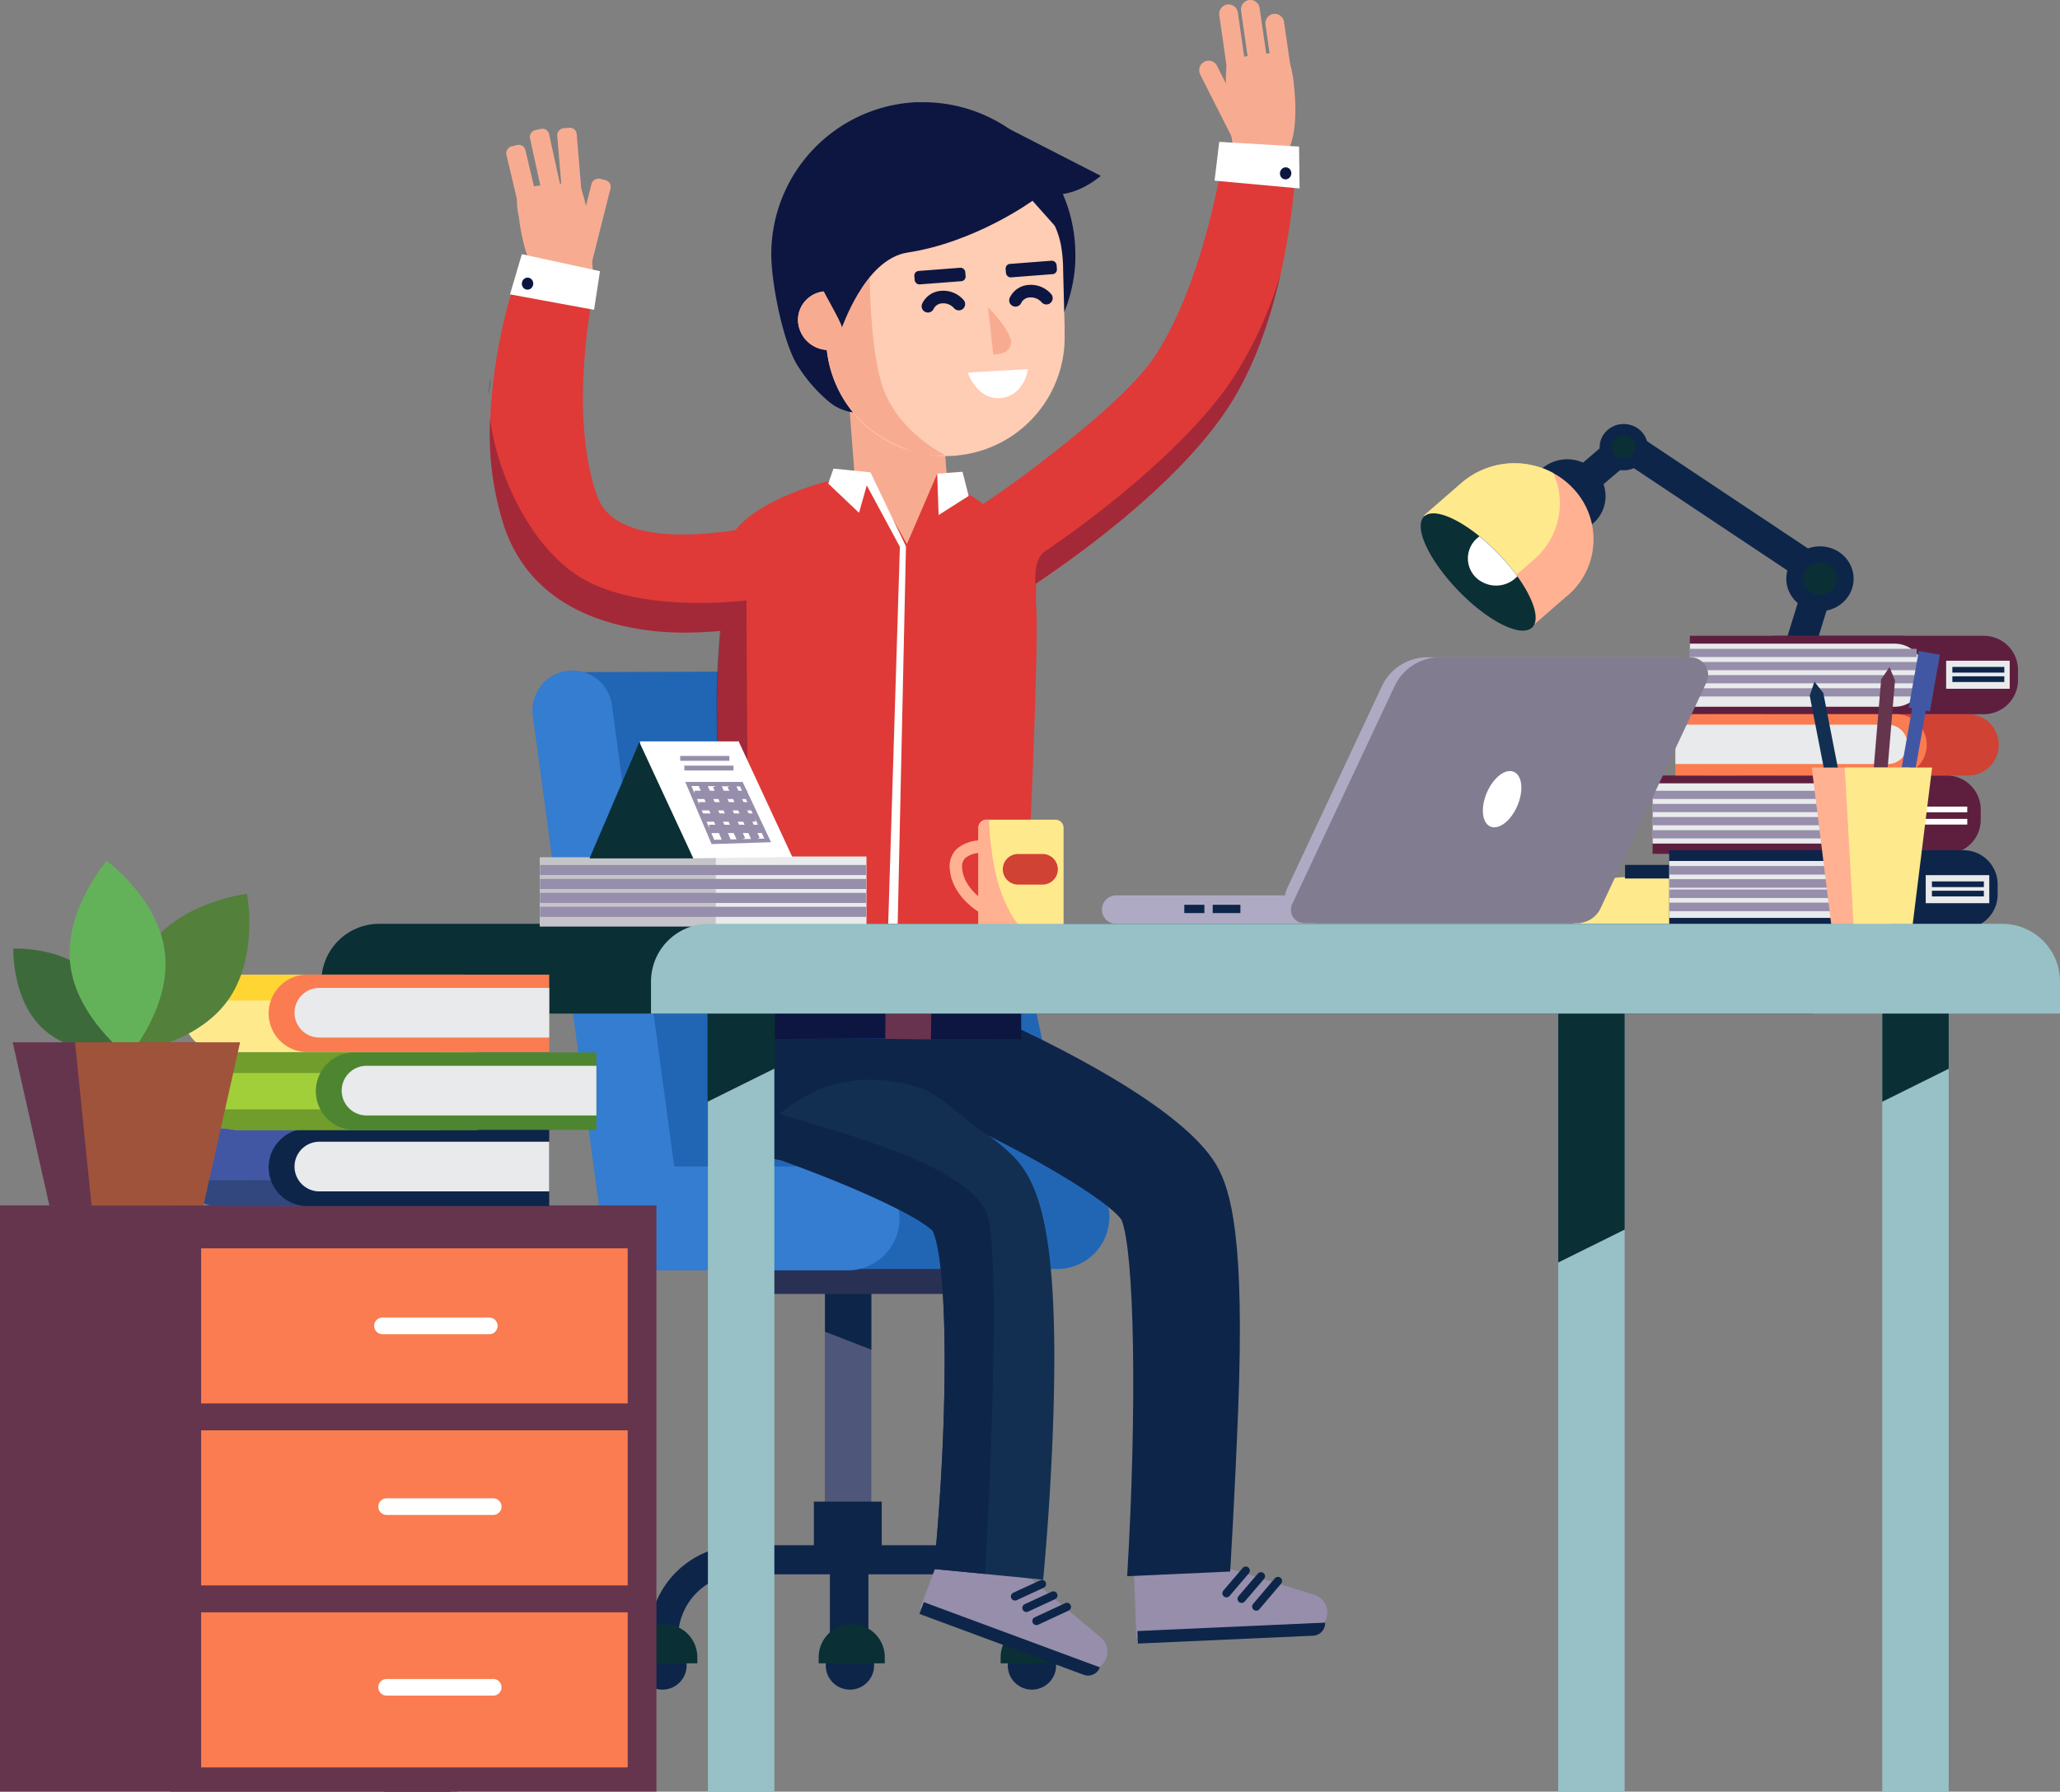 <svg id="Layer_1" data-name="Layer 1" xmlns="http://www.w3.org/2000/svg" viewBox="0 0 362.06 314.93"><rect x="0" y="0" width="362.06" height="314.93" fill="#808080" stroke="none"/><defs><style>.cls-1{fill:#0e254a;}.cls-2{fill:#ffb192;}.cls-3{fill:#ffe98d;}.cls-4{fill:#0a2f35;}.cls-5{fill:#fff;}.cls-11,.cls-18,.cls-27,.cls-32,.cls-34,.cls-6{fill:none;stroke-miterlimit:10;}.cls-18,.cls-6{stroke:#0e254a;}.cls-6{stroke-width:5.23px;}.cls-7{fill:#5e1f3f;}.cls-8{fill:#e8eaec;}.cls-9{fill:#d04234;}.cls-10{fill:#fa7c50;}.cls-11,.cls-32,.cls-34{stroke:#968eab;}.cls-11,.cls-18{stroke-width:1.44px;}.cls-12{fill:#122f51;}.cls-13{fill:#2166b5;}.cls-14{fill:#347dd0;}.cls-15{fill:#4e567a;}.cls-16{fill:#283154;}.cls-17{fill:#968eab;}.cls-18,.cls-27{stroke-linecap:round;}.cls-19{fill:#afaac4;}.cls-20{fill:#827c91;}.cls-21{fill:#f7ac92;}.cls-22{fill:#0c1640;}.cls-23{fill:#ffc9c0;}.cls-24{fill:#ffccb4;}.cls-25{fill:#df3a37;}.cls-26{fill:#68334f;}.cls-27{stroke:#0c1640;stroke-width:2.21px;}.cls-28{fill:#5b173a;opacity:0.46;}.cls-29{fill:#2e3768;}.cls-30{fill:#97c1c6;}.cls-31{fill:#c4c4c9;}.cls-32{stroke-width:1.77px;}.cls-33{fill:#65354d;}.cls-34{stroke-width:1.46px;}.cls-35{fill:#4257a4;}.cls-36{fill:#31477d;}.cls-37{fill:#ffd533;}.cls-38{fill:#a1cf3a;}.cls-39{fill:#709d2b;}.cls-40{fill:#4e8530;}.cls-41{fill:#53803a;}.cls-42{fill:#3d6a3a;}.cls-43{fill:#63b259;}.cls-44{fill:#a0533b;}</style></defs><title>conclusion-paragraph-img</title><path class="cls-1" d="M270.16,91.83h0a6.31,6.31,0,0,1,.48-9.15l.31-.27a6.9,6.9,0,0,1,9.5.46h0A6.31,6.31,0,0,1,280,92l-.31.27A6.9,6.9,0,0,1,270.16,91.83Z"/><path class="cls-2" d="M275.45,104.72l-6.55,5.7L250.31,90.59l6.55-5.7A14.28,14.28,0,0,1,273,83.16a13.73,13.73,0,0,1,3.49,2.69,13,13,0,0,1-1,18.87Z"/><path class="cls-3" d="M269.54,98.41l-6.55,5.7L250.31,90.59l6.55-5.7A14.28,14.28,0,0,1,273,83.16a12.91,12.91,0,0,1,1.14,6A13.15,13.15,0,0,1,269.54,98.41Z"/><path class="cls-4" d="M269.24,110.34c-2,1.76-7.81-1.18-13-6.59s-7.87-11.23-5.89-13c1.56-1.4,5.54.15,9.72,3.54a38.08,38.08,0,0,1,3.31,3.05,36.09,36.09,0,0,1,3.33,4C269.59,105.35,270.74,109,269.24,110.34Z"/><path class="cls-5" d="M266.68,101.31a5.1,5.1,0,0,1-6.17,1,4.69,4.69,0,0,1-1.88-6.52,4.76,4.76,0,0,1,1.4-1.51,38.08,38.08,0,0,1,3.31,3.05A36.09,36.09,0,0,1,266.68,101.31Z"/><polyline class="cls-6" points="303.23 155.95 320.2 101.17 285.83 78.27 278.62 84.41"/><ellipse class="cls-1" cx="285.38" cy="78.6" rx="4.23" ry="4.07"/><ellipse class="cls-4" cx="285.38" cy="78.6" rx="2.11" ry="2.04"/><path class="cls-3" d="M320.32,162.89H276.59a8.69,8.69,0,0,1,8.69-8.69h26.35a8.69,8.69,0,0,1,8.69,8.69Z"/><rect class="cls-1" x="285.61" y="152.03" width="7.89" height="2.39"/><ellipse class="cls-1" cx="319.87" cy="101.73" rx="5.92" ry="5.7"/><ellipse class="cls-4" cx="319.87" cy="101.73" rx="2.96" ry="2.85"/><path class="cls-7" d="M305,136.31h37.13a6,6,0,0,1,6,6v1.78a6,6,0,0,1-6,6H305a0,0,0,0,1,0,0V136.31a0,0,0,0,1,0,0Z"/><path class="cls-7" d="M290.45,136.31h37.13a6,6,0,0,1,6,6v1.78a6,6,0,0,1-6,6H290.45a0,0,0,0,1,0,0V136.31A0,0,0,0,1,290.45,136.31Z"/><path class="cls-8" d="M290.45,137.69H326a5.18,5.18,0,0,1,5.18,5.18v.23a5.18,5.18,0,0,1-5.18,5.18H290.45a0,0,0,0,1,0,0V137.69a0,0,0,0,1,0,0Z"/><rect class="cls-5" x="336.63" y="141.78" width="9.13" height="1"/><rect class="cls-5" x="336.63" y="143.94" width="9.13" height="1"/><path class="cls-7" d="M311.55,111.76h37.13a6,6,0,0,1,6,6v1.78a6,6,0,0,1-6,6H311.55a0,0,0,0,1,0,0V111.76A0,0,0,0,1,311.55,111.76Z"/><path class="cls-7" d="M297,111.76h37.13a6,6,0,0,1,6,6v1.78a6,6,0,0,1-6,6H297a0,0,0,0,1,0,0V111.76a0,0,0,0,1,0,0Z"/><path class="cls-8" d="M297,113.14H333a5.18,5.18,0,0,1,5.18,5.18v.73a5.18,5.18,0,0,1-5.18,5.18H297a0,0,0,0,1,0,0V113.14a0,0,0,0,1,0,0Z"/><rect class="cls-8" x="342.05" y="116.14" width="11.17" height="4.93"/><rect class="cls-1" x="343.14" y="117.23" width="9.13" height="1"/><rect class="cls-1" x="343.14" y="118.88" width="9.13" height="1"/><path class="cls-1" d="M308,149.45H345.1a6,6,0,0,1,6,6v1.78a6,6,0,0,1-6,6H308a0,0,0,0,1,0,0V149.45A0,0,0,0,1,308,149.45Z"/><path class="cls-1" d="M293.37,149.45h37.13a6,6,0,0,1,6,6v1.78a6,6,0,0,1-6,6H293.37a0,0,0,0,1,0,0V149.45a0,0,0,0,1,0,0Z"/><path class="cls-8" d="M293.37,151.34h35.71a5,5,0,0,1,5,5v0a5,5,0,0,1-5,5H293.37a0,0,0,0,1,0,0V151.34A0,0,0,0,1,293.37,151.34Z"/><rect class="cls-8" x="338.46" y="153.83" width="11.17" height="4.93"/><rect class="cls-1" x="339.55" y="154.93" width="9.13" height="1"/><rect class="cls-1" x="339.55" y="156.57" width="9.13" height="1"/><path class="cls-9" d="M299.81,125.53v10.79H345.9a5.39,5.39,0,1,0,0-10.79Z"/><path class="cls-10" d="M294.46,125.53v10.79h38.78a5.39,5.39,0,1,0,0-10.79Z"/><path class="cls-8" d="M294.46,127.38v6.92h37.33a3.46,3.46,0,1,0,0-6.92Z"/><line class="cls-11" x1="296.95" y1="114.77" x2="336.87" y2="114.77"/><line class="cls-11" x1="296.95" y1="117.08" x2="336.87" y2="117.08"/><line class="cls-11" x1="296.95" y1="119.39" x2="336.87" y2="119.39"/><line class="cls-11" x1="296.95" y1="121.7" x2="336.87" y2="121.7"/><line class="cls-11" x1="290.41" y1="139.72" x2="330.58" y2="139.72"/><line class="cls-11" x1="290.41" y1="142.03" x2="330.58" y2="142.03"/><line class="cls-11" x1="290.41" y1="144.34" x2="330.58" y2="144.34"/><line class="cls-11" x1="290.41" y1="146.65" x2="330.58" y2="146.65"/><line class="cls-11" x1="293.46" y1="152.98" x2="333.62" y2="152.98"/><line class="cls-11" x1="293.46" y1="155.29" x2="333.62" y2="155.29"/><line class="cls-11" x1="293.46" y1="157.1" x2="333.62" y2="157.1"/><line class="cls-11" x1="293.46" y1="159.41" x2="333.62" y2="159.41"/><rect class="cls-12" x="67.46" y="188.36" width="11.68" height="126.57"/><path class="cls-13" d="M189.16,211.13l-69.73,5.23-19.35-98.21,46.84-.16a27.69,27.69,0,0,1,27.19,22Z"/><path class="cls-14" d="M105.25,211.77l-11.6-85.94a7,7,0,0,1,6-7.9h0a7,7,0,0,1,7.9,6l11.6,85.94a7,7,0,0,1-6,7.9h0A7,7,0,0,1,105.25,211.77Z"/><rect class="cls-15" x="144.97" y="223.54" width="8.17" height="48.19"/><path class="cls-1" d="M153.14,226.35v10.89L145,234.08V226.7Z"/><path class="cls-16" d="M168,227.44H131.48a3.66,3.66,0,0,1-3.65-3.65h0a3.66,3.66,0,0,1,3.65-3.65H168a3.66,3.66,0,0,1,3.65,3.65h0A3.66,3.66,0,0,1,168,227.44Z"/><path class="cls-13" d="M185.85,223.06h-42a9.16,9.16,0,0,1-9.13-9.13h0a9.16,9.16,0,0,1,9.13-9.13h42a9.16,9.16,0,0,1,9.13,9.13h0A9.16,9.16,0,0,1,185.85,223.06Z"/><rect class="cls-14" x="106.28" y="205.04" width="51.82" height="18.26" rx="9.13" ry="9.13"/><path class="cls-1" d="M183.68,287.8h-5.11a11.09,11.09,0,0,0-11.07-11.07H130.26a11.09,11.09,0,0,0-11.07,11.07h-5.11a16.2,16.2,0,0,1,16.19-16.19H167.5A16.2,16.2,0,0,1,183.68,287.8Z"/><rect class="cls-1" x="143.04" y="263.95" width="11.93" height="7.79"/><circle class="cls-1" cx="116.43" cy="292.75" r="4.25"/><path class="cls-4" d="M116.75,285.49h0a5.81,5.81,0,0,1,5.81,5.81v1.07a0,0,0,0,1,0,0H110.94a0,0,0,0,1,0,0V291.3a5.81,5.81,0,0,1,5.81-5.81Z"/><circle class="cls-1" cx="181.37" cy="292.75" r="4.25"/><path class="cls-4" d="M181.68,285.49h0a5.81,5.81,0,0,1,5.81,5.81v1.07a0,0,0,0,1,0,0H175.87a0,0,0,0,1,0,0V291.3a5.81,5.81,0,0,1,5.81-5.81Z"/><rect class="cls-1" x="145.86" y="273.2" width="6.77" height="15.33"/><circle class="cls-1" cx="149.38" cy="292.75" r="4.25"/><path class="cls-4" d="M149.7,285.49h0a5.81,5.81,0,0,1,5.81,5.81v1.07a0,0,0,0,1,0,0H143.89a0,0,0,0,1,0,0V291.3A5.81,5.81,0,0,1,149.7,285.49Z"/><path class="cls-17" d="M199.73,287.84l30.39-1.14a3.28,3.28,0,0,0,3.16-3.4h0a3.28,3.28,0,0,0-2.32-3l-15.23-4.68-16.42,1Z"/><path class="cls-1" d="M230.76,287.52,200,288.9l-.1-2.2,33-1.48h0A2.21,2.21,0,0,1,230.76,287.52Z"/><line class="cls-18" x1="215.56" y1="280.06" x2="218.95" y2="276.08"/><line class="cls-18" x1="218.22" y1="281.04" x2="221.62" y2="277.07"/><line class="cls-18" x1="220.79" y1="282.4" x2="224.61" y2="277.9"/><path class="cls-1" d="M198.11,277.06c1.76-29.66,1.29-57.09-1-62.64-2.37-3.45-16.6-11.93-30.62-18.22l7.88-17.57c9.84,4.41,33.37,15.78,39.43,26.17,2.56,4.38,5,12.94,3.81,43.19-.63,15.84-1.4,28.25-1.4,28.25Z"/><path class="cls-1" d="M176.1,190.35a13.74,13.74,0,0,1-13.73,13.73H139.28a13.09,13.09,0,0,1-2-.15,13.4,13.4,0,0,1-4.72-1.61c-.26-.14-.5-.29-.74-.45a13.71,13.71,0,0,1-6.25-11.51l.42-7.88,49.73.13Z"/><path class="cls-17" d="M161.76,282.61l28.44,10.78a3.28,3.28,0,0,0,4.23-1.91h0a3.28,3.28,0,0,0-1-3.68l-12.21-10.24-15.52-5.45Z"/><path class="cls-1" d="M190.47,294.39l-28.87-10.7.77-2.07,30.94,11.46h0A2.21,2.21,0,0,1,190.47,294.39Z"/><path class="cls-12" d="M185.19,247c-.4,15.71-1.79,30.07-1.85,30.67l-10.19-1-9-.87c2.6-26.78,2.48-53.71-.23-59.46-3.14-3-15.34-8.35-26.69-12.41-1.6-.57-3.18-1.11-4.72-1.61l-.81-.27.07-.18S141.21,185.33,161,191c4.18,1.2,7.61,5.17,11.92,8.07a30.48,30.48,0,0,1,5.53,4.56C182.44,208,186,216.26,185.19,247Z"/><line class="cls-18" x1="178.39" y1="280.62" x2="183.14" y2="278.43"/><line class="cls-18" x1="180.4" y1="282.63" x2="185.14" y2="280.44"/><line class="cls-18" x1="182.16" y1="284.94" x2="187.52" y2="282.45"/><path class="cls-1" d="M173.15,276.66l-9-.87c2.6-26.78,2.48-53.71-.23-59.46-3.14-3-15.34-8.35-26.69-12.41a13.4,13.4,0,0,1-4.72-1.61l-.81-.27.07-.18a13.71,13.71,0,0,1-6.25-11.51L126,183l7.93,1.09c-.19.57-1.26,6.16.69,9.52a4.76,4.76,0,0,0,2.48,2.16c3.1,1.18,14.91,4.07,24.31,8.28,6.08,2.72,11.15,6,12.2,9.73C176.05,222.57,173.55,269.49,173.15,276.66Z"/><path class="cls-19" d="M277.88,162.27h-47.8a4.27,4.27,0,0,1-3.87-6.08l16.67-35.57a8.83,8.83,0,0,1,8-5.08h44a3.11,3.11,0,0,1,2.82,4.43Z"/><path class="cls-19" d="M230.25,162.39H196.17a2.51,2.51,0,0,1-2.5-2.5h0a2.51,2.51,0,0,1,2.5-2.5h34.09a2.51,2.51,0,0,1,2.5,2.5h0A2.51,2.51,0,0,1,230.25,162.39Z"/><rect class="cls-1" x="213.14" y="159.04" width="4.87" height="1.46"/><rect class="cls-1" x="208.15" y="159.04" width="3.53" height="1.46"/><path class="cls-20" d="M277.16,162.27H229.24a2.35,2.35,0,0,1-2.13-3.35l18-38.31a8.83,8.83,0,0,1,8-5.08h44A3.11,3.11,0,0,1,299.9,120l-18.59,39.66A4.58,4.58,0,0,1,277.16,162.27Z"/><ellipse class="cls-5" cx="264.01" cy="140.49" rx="5.23" ry="2.92" transform="translate(31.07 328.04) rotate(-66.86)"/><path class="cls-21" d="M161.57,98.24l-3.71.29c-3.41.26-7.12-8.15-7.39-11.56l-1.34-17.46a6.23,6.23,0,0,1,5.72-6.67l3.71-.29a6.23,6.23,0,0,1,6.67,5.72l1.34,17.46C166.83,89.14,165,98,161.57,98.24Z"/><path class="cls-22" d="M189,44.62q0,.6,0,1.19a26.74,26.74,0,0,1-15,23,26.61,26.61,0,0,1-11.51,2.68c-6.68,0-12.23,3.07-16.94-1a26.5,26.5,0,0,1-4.08-4.35c-.47-.63-.91-1.27-1.32-1.93-2.5-4-4.55-14.25-4.59-19.34a26.76,26.76,0,0,1,25.35-26.9l1.22,0A26.7,26.7,0,0,1,184,29.16h0a26.7,26.7,0,0,1,5,15.44Z"/><path class="cls-23" d="M154.35,52.45a4.29,4.29,0,0,1-.26,1.6,4.92,4.92,0,0,1-1,1.72,4.61,4.61,0,0,1-3.18,1.5l-2.7.07-2.07.05L145,51.24h0l0-1.14,0-.88,0-.81V48.2h0l4.77-.12a4.55,4.55,0,0,1,4.33,2.8A4.1,4.1,0,0,1,154.35,52.45Z"/><path class="cls-24" d="M186.85,47.34l.26,10,0,1.49a20.31,20.31,0,0,1-.13,2.91,20.88,20.88,0,0,1-16.6,18,7.6,7.6,0,0,1-.81.14,19.8,19.8,0,0,1-2.9.28,21.3,21.3,0,0,1-8-1.37h0a20.87,20.87,0,0,1-13.34-17.14c0-.24-.05-.47-.06-.71a8,8,0,0,1,0-.84v-.15l0-.67,0-1.78L145,51.3v-.06h0l0-1.13,0-.88,0-.81V48.2a16.74,16.74,0,0,1,.46-4.12,22.57,22.57,0,0,1,.8-2.72c0-.15.08-.27.13-.4a19.18,19.18,0,0,1,.92-2.13v0A21,21,0,0,1,152.64,32c.45-.37.92-.73,1.4-1.07a21.29,21.29,0,0,1,26.72,1.89,20.15,20.15,0,0,1,4.69,7,15.33,15.33,0,0,1,1,3.16A24.86,24.86,0,0,1,186.85,47.34Z"/><path class="cls-23" d="M147.05,51.16l.16,6.18.1,4.17-1.64,0a2.65,2.65,0,0,1-.35,0,5.38,5.38,0,0,1-5.07-5.18,5,5,0,0,1,1.45-3.62,5.08,5.08,0,0,1,3.26-1.5h0a2,2,0,0,1,.43,0Z"/><path class="cls-21" d="M166.13,80a13.91,13.91,0,0,1-7.46-1.34h0a20.87,20.87,0,0,1-13.34-17.14,5.38,5.38,0,0,1-5.07-5.18,5,5,0,0,1,1.45-3.62,5.08,5.08,0,0,1,3.26-1.5h0l0-1.13,0-.88,0-.81V48.2h0a16.74,16.74,0,0,1,.46-4.12c2.7-1.79,5.55-2.31,7.45,1.09,0,0,0,1.61,0,4.05,0,1.83.1,4.12.27,6.54.34,5,1.07,10.53,2.61,13.81C159,76.58,166.13,80,166.13,80Z"/><rect class="cls-22" x="176.76" y="46.11" width="8.98" height="2.37" rx="0.81" ry="0.81" transform="translate(-3.09 14.04) rotate(-4.4)"/><rect class="cls-22" x="160.72" y="47.35" width="8.98" height="2.37" rx="0.81" ry="0.81" transform="translate(-3.24 12.81) rotate(-4.4)"/><path class="cls-21" d="M177.78,60.25s-.13,0-.13,0c.05,1.06-.8,2-3.08,2.08L173.66,54C176.33,56.9,177.48,58.53,177.78,60.25Z"/><path class="cls-22" d="M181.47,35.29s-10,7.28-21.95,9.1c-7.78,1.19-11.65,13.88-11.57,13.13s-4-7.41-4-8.16-1.86-26.74,20-24.33,23.39,16.85,23.39,16.85Z"/><path class="cls-22" d="M173.95,20.91l19.52,10s-5.25,4.66-10.3,2.89C170.91,29.49,173.95,20.91,173.95,20.91Z"/><path class="cls-5" d="M180.67,64.9l-10.58.58s1.63,5,5.95,4.47C180.11,69.41,180.67,64.9,180.67,64.9Z"/><path class="cls-25" d="M127.93,96.66c-.22,3.28-.48,6.09-.73,8.72-.16,1.73-.33,3.38-.48,5a138.21,138.21,0,0,0-.59,16.26l.63,55.92,52.43-.29s.12-1.86.31-5c.95-15.8,3.21-63.51,2.6-71.13-.09-1.17.14-3.67-.15-4.78A14.58,14.58,0,0,0,180.49,98a27.35,27.35,0,0,0-7.89-9.55,23.38,23.38,0,0,0-2.36-1.57c-.36-.21-.72-.39-1.07-.57,0,0,0-3.35,0-3.35l-4.45.31-5.32,12.36-6.74-12-2.33-.52-3.29-.55-.33,1.78a6.05,6.05,0,0,0-1,.19h0c-3,.74-12.08,3.6-16,8.14A6.91,6.91,0,0,0,127.93,96.66Z"/><path class="cls-21" d="M224.32,9.26c-.12.06-8.57.5-8.73,2.16a35.23,35.23,0,0,0,.3,8.77l1,6.84s6.37,1.32,6.76,1.3c5.39-.35,3.8-13,3.8-13S227,7.92,224.32,9.26Z"/><path class="cls-21" d="M219.37,14.77,217.56,2.22A1.67,1.67,0,0,0,215.69.79h0a1.68,1.68,0,0,0-1.39,1.91l1.81,12.56A1.67,1.67,0,0,0,218,16.68h0A1.68,1.68,0,0,0,219.37,14.77Z"/><path class="cls-21" d="M222.85,11.53,221.39,1.44A1.67,1.67,0,0,0,219.52,0h0a1.68,1.68,0,0,0-1.39,1.91L219.58,12a1.67,1.67,0,0,0,1.87,1.43h0A1.68,1.68,0,0,0,222.85,11.53Z"/><path class="cls-21" d="M227.41,15.81,225.68,3.88a1.67,1.67,0,0,0-1.87-1.43h0a1.68,1.68,0,0,0-1.39,1.91l1.72,11.93A1.67,1.67,0,0,0,226,17.72h0A1.68,1.68,0,0,0,227.41,15.81Z"/><path class="cls-21" d="M219.6,22.88,213.9,11.58a1.64,1.64,0,0,0-2.23-.73h0a1.7,1.7,0,0,0-.71,2.27l5.71,11.29a1.64,1.64,0,0,0,2.23.73h0A1.7,1.7,0,0,0,219.6,22.88Z"/><path class="cls-25" d="M168.39,91.46,176.53,105l.51.85c.28-.17,2.1-1.27,4.86-3.11C190.39,97,207.76,84.43,216.26,71c4.43-7,7.18-15.46,8.88-23.13a.09.09,0,0,0,0,0A126.73,126.73,0,0,0,227.48,33c.39-4,.47-6.59.5-6.92l-1.45-.06-9.85-.39-1.42-.06c0,.07-.33,2.49-1.07,6.21-1.52,7.63-4.82,20.72-10.8,30.2-3.67,5.82-11.86,12.72-21.25,19.92-3.73,2.87-7.2,5.26-9.71,6.93S168.42,91.44,168.39,91.46Z"/><path class="cls-21" d="M92.76,32.91c.13,0,8.8-1.5,9.34.11a35.19,35.19,0,0,1,1.72,8.77l.36,5.6s-5.71,2.88-6.11,2.95c-5.54.91-6.87-12.19-6.87-12.19S89.76,32.21,92.76,32.91Z"/><rect class="cls-21" x="92.03" y="28.94" width="16.36" height="3.43" rx="1.18" ry="1.18" transform="translate(122.44 -71.76) rotate(85.23)"/><rect class="cls-21" x="89.14" y="27.8" width="13.81" height="3.43" rx="1.18" ry="1.18" transform="translate(104.37 -70.62) rotate(77.67)"/><rect class="cls-21" x="84.35" y="31.54" width="15.72" height="3.43" rx="1.18" ry="1.18" transform="translate(103.32 -64.13) rotate(76.68)"/><rect class="cls-21" x="95.75" y="37.77" width="16.36" height="3.43" rx="1.18" ry="1.18" transform="translate(167.64 -51.63) rotate(104.16)"/><path class="cls-25" d="M86.15,73.68a52.43,52.43,0,0,0,2.6,19.25c4.7,13.21,17,17,26.29,18,1.77.18,3.44.24,4.93.26,2.27,0,4.49-.1,6.58-.29,1.65-.15,3.22-.34,4.66-.56a75.14,75.14,0,0,0,9-1.86l-4.71-16.57c-.08,0-2.49.65-5.94,1.21-8,1.29-21.72,2.18-24.6-5.92-3.82-10.75-2.45-25-1.22-32.81.56-3.54,1.09-5.79,1.11-5.86l-2-.46L93,45.71l-1.2-.28c-.08.32-.95,2.67-2,6.33A94.09,94.09,0,0,0,86.15,73.68Z"/><polygon class="cls-22" points="125.83 177.44 125.79 180.49 125.77 182.67 155.58 182.55 163.62 182.65 179.48 182.66 179.48 178.13 163.67 177.93 155.63 177.82 126.44 177.45 125.83 177.44"/><rect class="cls-26" x="155.61" y="177.8" width="8.04" height="4.86" transform="translate(2.12 -1.86) rotate(0.67)"/><polygon class="cls-5" points="152.99 83.03 150.98 90.14 145.57 85 146.49 82.37 152.99 83.03"/><polygon class="cls-5" points="164.72 83.24 164.97 90.53 170.25 87.17 169.17 82.93 164.72 83.24"/><polygon class="cls-5" points="157.44 177.66 159.23 96.04 152.99 83.03 152.02 84.73 158.16 96.12 155.63 177.82 157.44 177.66"/><path class="cls-27" d="M168.52,53.45a3.61,3.61,0,0,0-3.09-1.22,2.82,2.82,0,0,0-2.34,1.6"/><path class="cls-27" d="M183.91,52.41a3.61,3.61,0,0,0-3.09-1.22,2.82,2.82,0,0,0-2.34,1.6"/><polygon class="cls-5" points="104.41 54.46 89.64 51.74 91.72 44.68 105.45 47.67 104.41 54.46"/><ellipse class="cls-22" cx="92.71" cy="49.86" rx="1.06" ry="1" transform="translate(33.96 137.2) rotate(-84.34)"/><polygon class="cls-5" points="213.47 31.75 214.18 31.82 227.48 33.04 228.4 33.12 228.41 33.12 228.32 25.76 226.7 25.67 218.77 25.2 217.35 25.12 216.59 25.07 214.29 24.93 213.47 31.75"/><ellipse class="cls-22" cx="225.97" cy="30.48" rx="1.06" ry="1" transform="translate(156.78 247.74) rotate(-80.02)"/><path class="cls-28" d="M86.15,73.68a52.43,52.43,0,0,0,2.6,19.25c4.7,13.21,17,17,26.29,18,1.77.18,3.44.24,4.93.26,2.27,0,4.49-.1,6.58-.29a138.2,138.2,0,0,0-.59,16.26l.48,51.63,5.22.19-.45-68.63,0-4.83s-1.61.22-4.15.35c-6.27.34-18.2.2-25.73-4.82C92.87,95.39,87.35,83.07,86.15,73.68Z"/><path class="cls-29" d="M85.92,69.34c.29-2.43.37-3.32.19-2.16A17.63,17.63,0,0,0,85.92,69.34Z"/><path class="cls-28" d="M181.9,102.69C190.39,97,207.76,84.43,216.26,71c4.43-7,7.18-15.46,8.88-23.13a69.74,69.74,0,0,1-9,19.45c-8.18,11.83-24.24,24.05-32.5,29.6C181.25,98.49,182.19,103.79,181.9,102.69Z"/><rect class="cls-30" x="124.42" y="174.38" width="11.68" height="140.55"/><rect class="cls-30" x="273.86" y="174.38" width="11.68" height="140.55"/><rect class="cls-30" x="330.82" y="174.38" width="11.68" height="140.55"/><polygon class="cls-4" points="273.87 174.38 285.55 174.38 285.55 216.13 273.87 221.92 273.87 174.38"/><polygon class="cls-4" points="342.5 174.38 342.5 187.86 330.82 193.66 330.82 174.38 342.5 174.38"/><polygon class="cls-4" points="136.2 174.13 136.2 187.79 124.36 193.66 124.36 174.13 136.2 174.13"/><path class="cls-4" d="M56.49,162.37H318.74a0,0,0,0,1,0,0V168a10.14,10.14,0,0,1-10.14,10.14h-242A10.14,10.14,0,0,1,56.49,168v-5.64a0,0,0,0,1,0,0Z" transform="translate(375.23 340.53) rotate(180)"/><rect class="cls-31" x="94.86" y="150.68" width="57.27" height="12.19"/><rect class="cls-8" x="125.8" y="150.55" width="26.49" height="12.46"/><line class="cls-32" x1="94.91" y1="152.93" x2="152.24" y2="152.93"/><line class="cls-32" x1="94.91" y1="155.38" x2="152.24" y2="155.38"/><line class="cls-32" x1="94.91" y1="157.83" x2="152.24" y2="157.83"/><line class="cls-32" x1="94.91" y1="160.28" x2="152.24" y2="160.28"/><rect class="cls-33" y="211.89" width="80.42" height="103.02"/><rect class="cls-33" x="29.88" y="211.89" width="85.49" height="103.02"/><rect class="cls-10" x="35.35" y="219.43" width="74.97" height="27.26"/><rect class="cls-10" x="35.35" y="251.42" width="74.97" height="27.26"/><rect class="cls-10" x="35.35" y="283.41" width="74.97" height="27.26"/><path class="cls-5" d="M86,234.52H67.22a1.46,1.46,0,0,1-1.46-1.46h0a1.46,1.46,0,0,1,1.46-1.46H86a1.46,1.46,0,0,1,1.46,1.46h0A1.46,1.46,0,0,1,86,234.52Z"/><path class="cls-5" d="M86.69,266.29H67.95a1.46,1.46,0,0,1-1.46-1.46h0a1.46,1.46,0,0,1,1.46-1.46H86.69a1.46,1.46,0,0,1,1.46,1.46h0A1.46,1.46,0,0,1,86.69,266.29Z"/><path class="cls-5" d="M86.69,298.05H67.95a1.46,1.46,0,0,1-1.46-1.46h0a1.46,1.46,0,0,1,1.46-1.46H86.69a1.46,1.46,0,0,1,1.46,1.46h0A1.46,1.46,0,0,1,86.69,298.05Z"/><path class="cls-3" d="M186.93,145.51v17.92H172V145.51a1.43,1.43,0,0,1,1.43-1.43H185.5A1.43,1.43,0,0,1,186.93,145.51Z"/><path class="cls-2" d="M172.14,160.36c-.2-.11-4.79-2.8-5.2-7.52a4.32,4.32,0,0,1,1.12-3.53,6.56,6.56,0,0,1,4.68-1.58l-.12,2.19a4.44,4.44,0,0,0-3,.93,2.19,2.19,0,0,0-.51,1.81c.31,3.59,4.07,5.79,4.11,5.81Z"/><path class="cls-9" d="M183.23,155.49h-4.29a2.69,2.69,0,0,1-2.69-2.69h0a2.69,2.69,0,0,1,2.69-2.69h4.29a2.69,2.69,0,0,1,2.69,2.69h0A2.69,2.69,0,0,1,183.23,155.49Z"/><path class="cls-2" d="M179.93,163.43h-8V145.51a1.43,1.43,0,0,1,1.43-1.43h.48c0,.93.28,8.08,2.29,13.23C177.9,161.79,179.46,163.11,179.93,163.43Z"/><line class="cls-11" x1="293.46" y1="152.98" x2="333.62" y2="152.98"/><line class="cls-11" x1="293.46" y1="155.29" x2="333.62" y2="155.29"/><line class="cls-11" x1="293.46" y1="157.1" x2="333.62" y2="157.1"/><line class="cls-11" x1="293.46" y1="159.41" x2="333.62" y2="159.41"/><polygon class="cls-5" points="120.16 150.89 129.77 130.2 139.26 150.65 120.16 150.89"/><rect class="cls-5" x="112.49" y="130.32" width="17.28" height="19.96"/><polygon class="cls-4" points="103.61 150.89 112.37 130.44 121.86 150.89 103.61 150.89"/><rect class="cls-17" x="119.55" y="132.88" width="8.64" height="0.85"/><rect class="cls-17" x="120.28" y="134.58" width="8.64" height="0.85"/><path class="cls-17" d="M125.07,148.37l-4.63-10.92,10.08,0,5,10.59Zm-3.54-10.21,4,9.46,8.81-.22-4.28-9.17Z"/><line class="cls-34" x1="122.07" y1="139.72" x2="131.31" y2="139.72"/><line class="cls-34" x1="122.87" y1="141.72" x2="132.11" y2="141.72"/><line class="cls-34" x1="123.53" y1="143.71" x2="132.77" y2="143.71"/><line class="cls-34" x1="124.62" y1="145.7" x2="133.85" y2="145.7"/><line class="cls-34" x1="128.55" y1="138.04" x2="132.84" y2="147.57"/><line class="cls-34" x1="126" y1="138.08" x2="130.29" y2="147.62"/><line class="cls-34" x1="123.49" y1="137.9" x2="127.73" y2="147.8"/><rect class="cls-35" x="334.76" y="115.31" width="2.43" height="33.59" transform="translate(28.16 -56.53) rotate(10.04)"/><rect class="cls-35" x="336.34" y="114.66" width="3.77" height="10.1" transform="translate(26.04 -57.11) rotate(10.04)"/><polygon class="cls-33" points="330.25 153.08 327.82 152.88 330.63 119.4 332.1 117.26 333.06 119.61 330.25 153.08"/><polygon class="cls-12" points="326.88 154.79 324.49 155.25 318.07 122.28 318.9 119.82 320.46 121.82 326.88 154.79"/><polygon class="cls-2" points="332.25 162.46 321.85 162.46 318.43 134.92 335.66 134.92 332.25 162.46"/><polygon class="cls-3" points="336.17 162.46 325.77 162.46 324.23 134.92 339.58 134.92 336.17 162.46"/><path class="cls-35" d="M80.56,198.36V212H38.33a6.8,6.8,0,1,1,0-13.61Z"/><path class="cls-36" d="M64.65,207.45V212H38.33a6.82,6.82,0,0,1-6.41-4.52Z"/><path class="cls-1" d="M96.53,198.36V212H54.29a6.81,6.81,0,1,1,0-13.61Z"/><path class="cls-8" d="M96.53,200.69v8.73H56.13a4.36,4.36,0,1,1,0-8.73Z"/><path class="cls-3" d="M81.48,171.32v13.61H39.25a6.81,6.81,0,1,1,0-13.61Z"/><path class="cls-37" d="M65.44,175.86v-4.52H39.11a6.82,6.82,0,0,0-6.41,4.52Z"/><path class="cls-10" d="M96.53,171.32v13.61H54.29a6.81,6.81,0,1,1,0-13.61Z"/><path class="cls-8" d="M96.53,173.65v8.73H56.13a4.36,4.36,0,1,1,0-8.73Z"/><path class="cls-38" d="M83.94,185v13.61H41.7a6.81,6.81,0,0,1-6-10,7,7,0,0,1,1.2-1.62,6.8,6.8,0,0,1,4.81-2Z"/><path class="cls-39" d="M77.4,185v3.61H35.7a7,7,0,0,1,1.2-1.62,6.8,6.8,0,0,1,4.81-2Z"/><path class="cls-39" d="M77.4,198.62V195H35.7a7,7,0,0,0,1.2,1.62,6.8,6.8,0,0,0,4.81,2Z"/><path class="cls-40" d="M104.82,185v13.61H62.58a6.81,6.81,0,1,1,0-13.61Z"/><path class="cls-8" d="M104.82,187.34v8.73H64.42a4.36,4.36,0,1,1,0-8.73Z"/><path class="cls-41" d="M39.93,176c-5.65,7.7-17,9-17,9s-2.17-11.2,3.48-18.89,17-9,17-9S45.58,168.34,39.93,176Z"/><path class="cls-42" d="M16.2,171.44c5.18,5.11,4.9,13.79,4.9,13.79s-8.68.41-13.86-4.7-4.9-13.79-4.9-13.79S11,166.33,16.2,171.44Z"/><path class="cls-43" d="M29,167.58c1.05,9.49-6.42,18.1-6.42,18.1s-9.18-6.77-10.24-16.26,6.42-18.1,6.42-18.1S28,158.09,29,167.58Z"/><polygon class="cls-33" points="28.34 211.9 8.68 211.9 2.23 183.21 34.79 183.21 28.34 211.9"/><polygon class="cls-44" points="35.76 211.9 16.09 211.9 13.19 183.21 42.2 183.21 35.76 211.9"/><path class="cls-30" d="M114.42,162.37H362.06a0,0,0,0,1,0,0V168a10.14,10.14,0,0,1-10.14,10.14H124.55A10.14,10.14,0,0,1,114.42,168v-5.64a0,0,0,0,1,0,0Z" transform="translate(476.48 340.53) rotate(180)"/></svg>